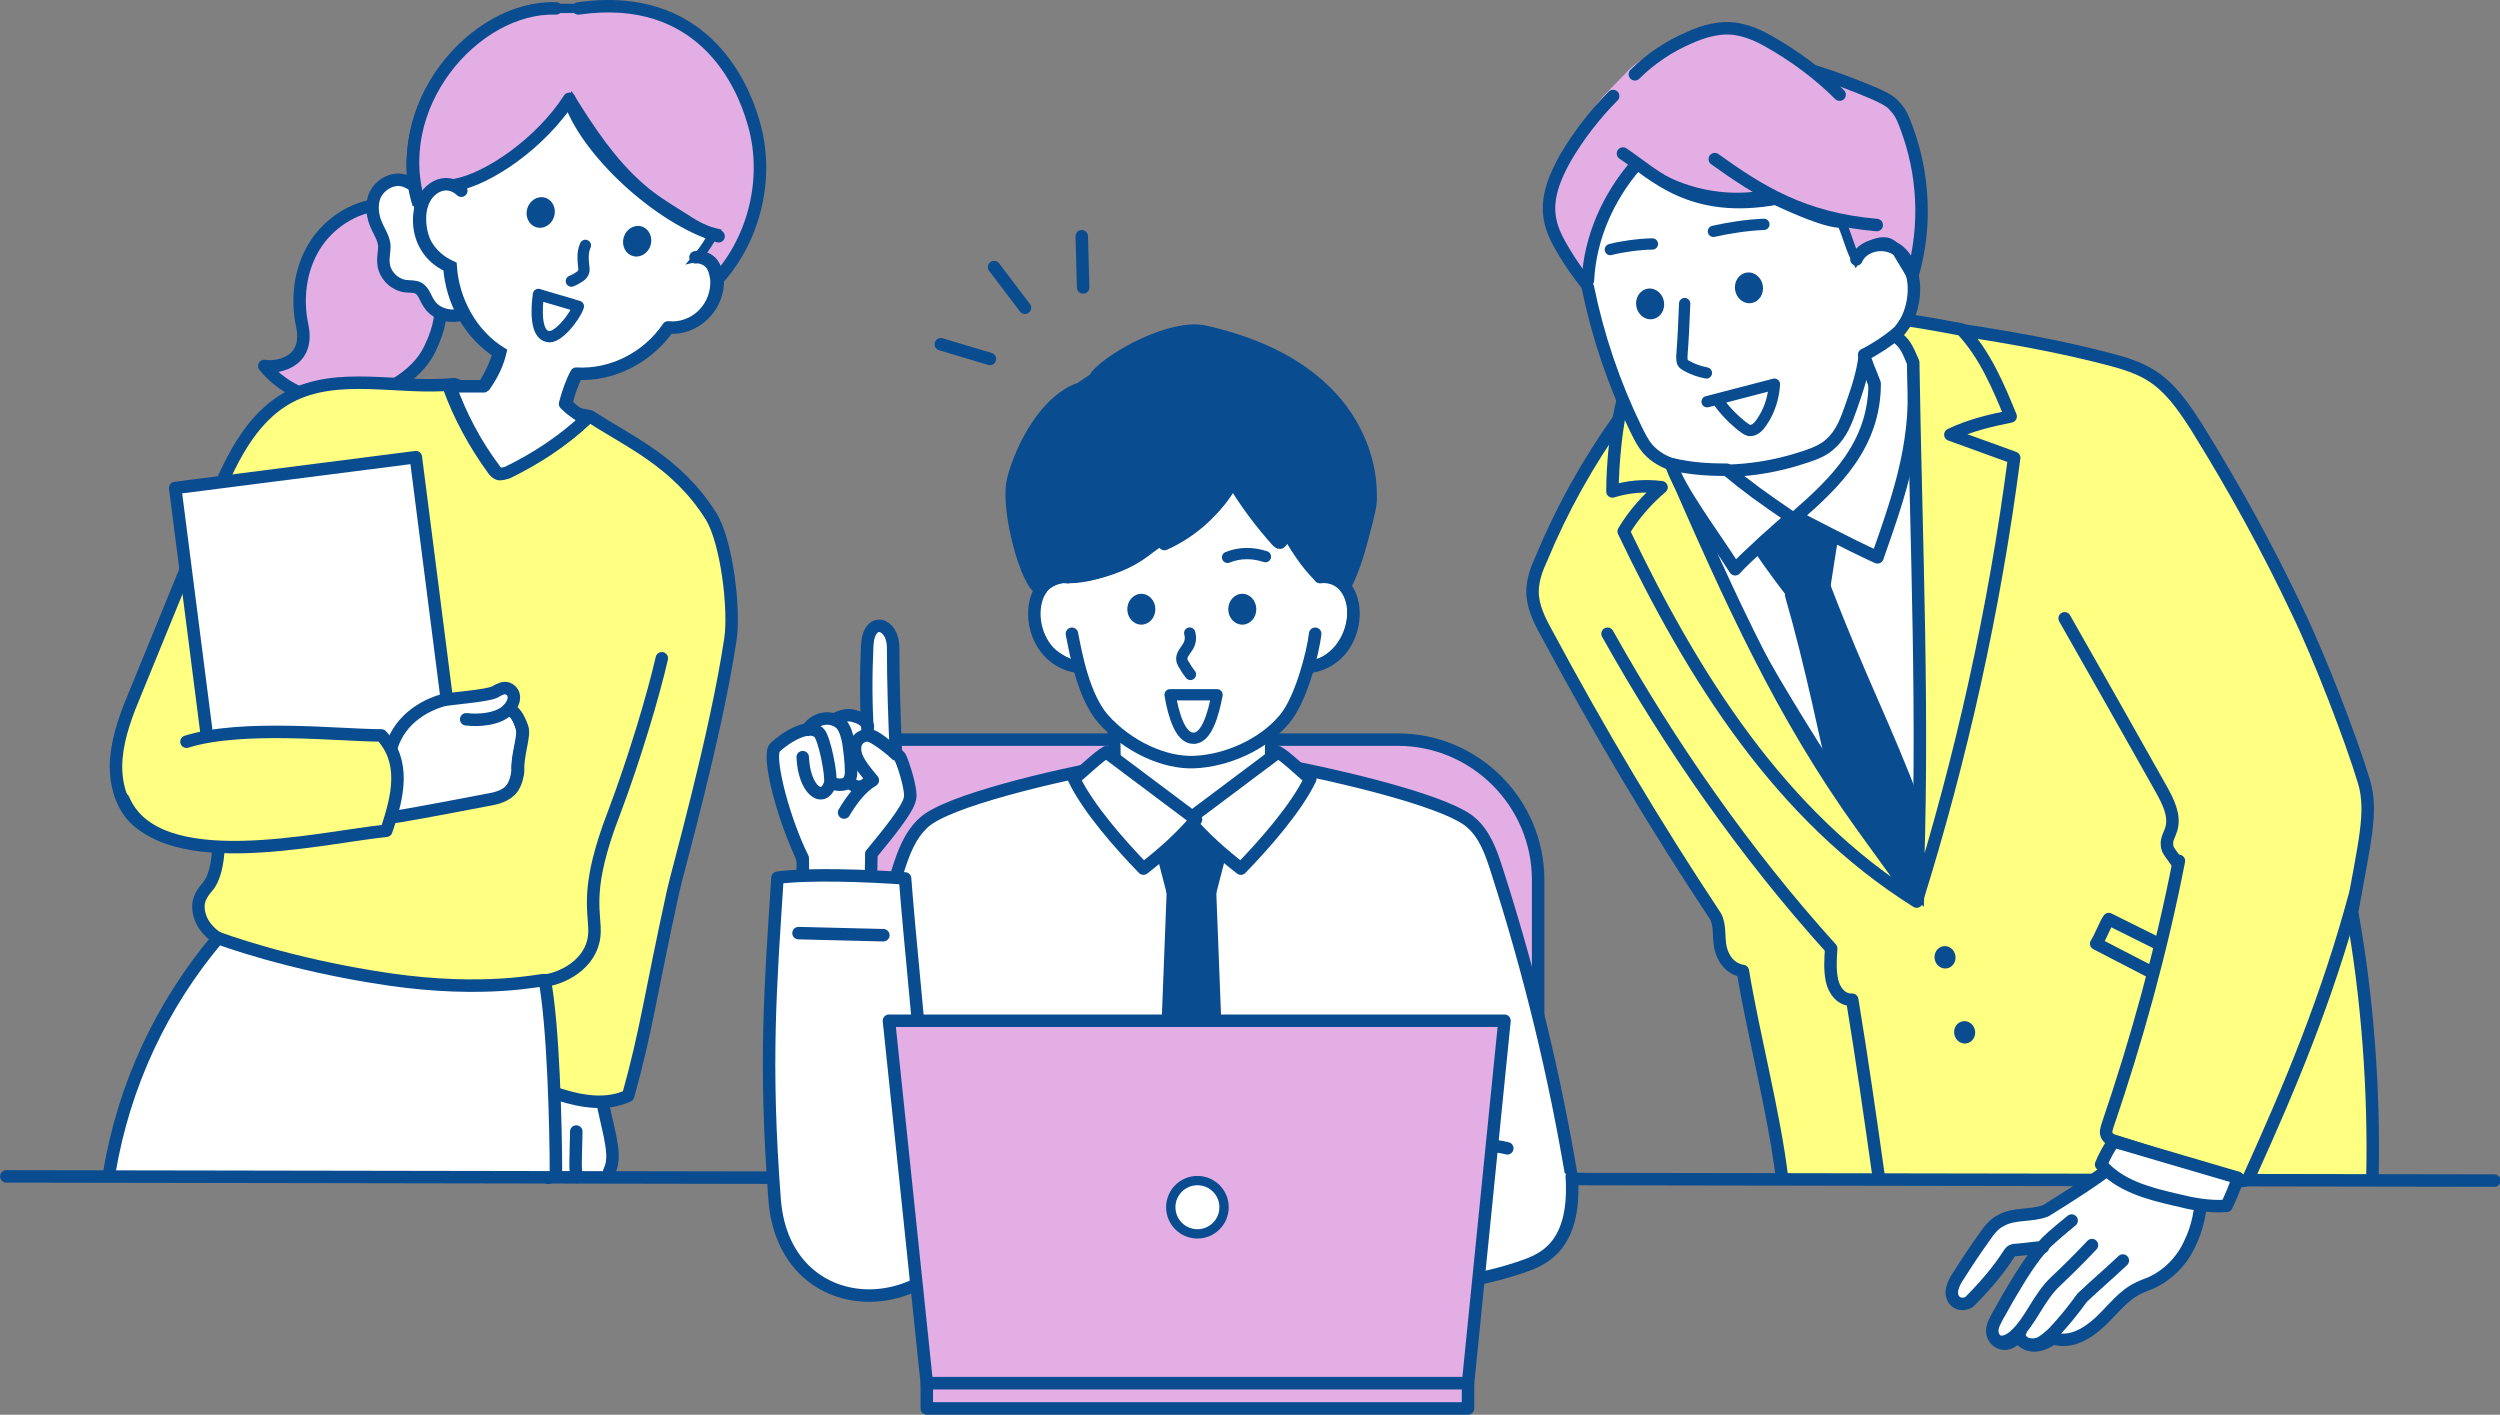 <?xml version="1.0" encoding="utf-8"?>
<!-- Generator: Adobe Illustrator 27.4.0, SVG Export Plug-In . SVG Version: 6.00 Build 0)  -->
<svg version="1.1" id="_レイヤー_2" xmlns="http://www.w3.org/2000/svg" xmlns:xlink="http://www.w3.org/1999/xlink" x="0px"
	 y="0px" viewBox="0 0 356.6 201.8" style="enable-background:new 0 0 356.6 201.8;" xml:space="preserve">
<rect x="0" y="0" width="356.6" height="201.8" fill="#808080" stroke="none"/>
<style type="text/css">
	.st0{fill:#FFFF82;stroke:#094C8F;stroke-width:1.78;stroke-linecap:round;stroke-linejoin:round;}
	.st1{fill:#FFFFFF;stroke:#094C8F;stroke-width:1.33;stroke-miterlimit:10;}
	.st2{fill:#094C8F;stroke:#094C8F;stroke-width:1.78;stroke-linecap:round;stroke-linejoin:round;}
	.st3{fill:#E2AEE4;}
	.st4{fill:#FFFFFF;stroke:#094C8F;stroke-width:1.78;stroke-linecap:round;stroke-linejoin:round;}
	.st5{fill:none;stroke:#094C8F;stroke-width:1.78;stroke-linecap:round;stroke-linejoin:round;}
	.st6{fill:none;stroke:#094C8F;stroke-width:1.61;stroke-linecap:round;stroke-linejoin:round;}
	.st7{fill:#FFFFFF;stroke:#094C8F;stroke-width:1.61;stroke-linecap:round;stroke-linejoin:round;}
	.st8{fill:#094C8F;}
	.st9{fill:#E2AEE4;stroke:#094C8F;stroke-width:1.78;stroke-linecap:round;stroke-linejoin:round;}
	.st10{fill:#E2AEE4;stroke:#094C8F;stroke-width:1.33;stroke-miterlimit:10;}
	.st11{fill:#094C8F;stroke:#094C8F;stroke-width:1.33;stroke-miterlimit:10;}
	.st12{fill:none;stroke:#094C8F;stroke-width:1.52;stroke-linecap:round;stroke-linejoin:round;}
</style>
<g id="_レイヤー_3">
	<path class="st0" d="M338.4,168.1c0.3-12.3-0.7-25.9-2.9-38c1.7-9.7,3-14.3,1.7-18.6c-1.8-6-6.3-17.7-9.5-24.3
		c-4.2-8.9-9-17.6-14.2-26c-1.9-3-3.9-6-6.9-7.8c-1.7-1-3.6-1.6-5.5-2.1c-7.2-1.9-14.6-3.2-21.2-4.2c-6.9-0.1-13.7,1.4-20.4,2.9
		c-3.9,0.9-7.8,1.8-11.6,2.9c-5.7,1.7-11.2,4.1-17,6.9c-4.4,6.2-8.1,12.8-11,19.8c-0.7,1.5-1.3,3.1-1.3,4.8c0,2.1,1,4.1,2,5.9
		c7.5,14,15.6,27.6,24.1,40.4c0.7,1.3,0.4,2.9,0.7,4.4s1.3,3.1,3.2,3.4c1.5,9.1,4.5,20.4,5.6,29.6"/>
	<path class="st1" d="M274.7,56.7c1,10.7,0.8,21.5,0.4,32.3c-0.4,13.2-0.9,25.7-1.3,38.8c-4.6-4.6-21.5-31.2-25.5-39.7
		c-1.6-3.3-4.1-7.3-5.8-13.3c4.3,0.2,8.6,0.3,13,0.5C255.4,75.4,274.7,56.7,274.7,56.7z"/>
	<path class="st2" d="M255.5,84.9c2.9,10,5.1,21,7.1,29.8c3.3,5.5,6.4,9.2,10.3,13.5c-0.1-5.3,0.7-7.1,0.2-13.4
		c-4.2-11.2-7.7-17.6-12.9-31.2C258.8,84.3,257,84.8,255.5,84.9L255.5,84.9z"/>
	<path class="st0" d="M235.4,56.7c-0.7,0.5-3.2-0.2-3.9,0.3c-0.9,3.2-1.5,9.1-1.5,13.1c2.2-0.7,4.6-0.9,7-0.6
		c-2.1,1.8-3.9,3.8-5.4,6.3c9.9,20.7,22.3,40.6,41.8,52.8c-3.1-4.3-5.5-7.6-7.6-10.5c-11.7-16.2-19-32.6-27.4-51.8
		C236.2,61.8,237.1,59.5,235.4,56.7L235.4,56.7z"/>
	<path class="st3" d="M272.9,38.8c1.9-6.8,1.6-14.2-1-20.8c-0.4-1-0.9-2.1-1.6-2.9c-0.8-0.8-1.8-1.3-2.8-1.8
		c-2.8-1.2-5.7-2.3-8.6-3.2c0,0-3-2.4-6.7-4.4c-1.3-0.8-2.7-1.4-4.3-1.7c-2.4-0.4-4.8,0.3-7.1,1.2c-2.9,1.3-6.4,2.9-8.2,4.5
		l-3.3,3.4c-2.6,2.6-4.2,6.1-6.1,9.3c-1.5,2.7-2.8,5.7-2.2,8.8c0.3,1.7,1.2,3.3,2.1,4.8c0.9,1.5,1.9,2.9,3,4.3"/>
	<path class="st4" d="M245.6,67.6c2.9,2.7,8.5,7,9.8,7c0.5,0,8.8-4.5,12.8-17.5c-0.8-2.1-1.5-4.2-2.2-6.3"/>
	<path class="st1" d="M264.7,36.9c1-1.8,4.5-3.5,5.6-1.5c2.6,4.6,3.2,4.2,2.3,8.2c-0.7,2.8-2.9,6.1-6.7,7c-0.3,2.5-1.1,4.9-1.9,7.2
		c-0.7,2-1.4,4-3,5.4c-1,0.8-2.2,1.3-3.4,1.8c-4.6,1.6-9.6,2.3-14.5,2c-2.9-0.2-6.1-0.8-8.1-3c-0.8-0.9-1.3-1.9-1.8-3
		c-3.1-6.4-5.4-13.1-6.7-20.2c0.2-6.4,2.8-12.7,7.1-17.5c4.4,3.5,10.2,5.2,15.8,4.8c0.9-0.1,1.9-0.2,2.8,0c0.4,0.1,0.8,0.3,1.1,0.5
		c7.9,3.7,9.3,3.2,9.3,3.2C263.2,32.5,263.8,35.3,264.7,36.9L264.7,36.9z"/>
	<path class="st5" d="M226.5,41c1.4,6.9,3.7,13.7,6.8,20.1c0.5,1,1,2.1,1.8,3c2,2.2,5.1,2.8,8.1,3c4.9,0.3,9.8-0.4,14.5-2
		c1.2-0.4,2.5-0.9,3.4-1.8c1.6-1.4,2.3-3.4,3-5.4c0.8-2.3,1.6-4.6,1.9-7.2c3.8-0.9,6-4.2,6.7-7c1-4-0.6-7.2-2.3-8.2
		c-2-1.2-4.8-0.4-5.6,1.5"/>
	<path class="st4" d="M272.9,51.7c-1.1-2.9-0.5-2.9-2.3-4.2c-1.1,1-3.4,2.5-4.7,3.1c0.3,1.3,0.8,2.2,1.5,4.1c0,8.8-5.7,14.2-11.2,19
		c1.8,0.9,7.2,3.8,11.6,5.8C271.2,69.8,273.7,62.7,272.9,51.7z"/>
	<path class="st4" d="M246.3,67c3,2.5,5.1,4,9.2,6.8c-1.1,0.9-6.6,5.8-8,7.4c-3.1-4.9-8.2-11.6-9.1-15C241,66.8,243.2,67,246.3,67
		L246.3,67z"/>
	<path class="st2" d="M250.9,78c1.2,2,4.6,6.4,4.6,6.4s2.4-0.2,4.7-0.7c0.3-2,1.1-7,1.1-7s-3.9-1.4-5.7-2.1
		C254,75.5,252.3,76.5,250.9,78L250.9,78z"/>
	<path class="st0" d="M272.9,51.7c0.4,25.7,1.6,51.2,0.5,76.8c6.4-20.5,11.1-41.6,13.9-63.2c-3-1.1-6.1-2.2-9.1-3.3
		c2.7-1.3,5.6-2,8.6-2.6c-1.8-4.4-3.7-8.9-7-12.4c0,0-7.4-1.4-7.8-1.3c-0.6,0.9-1,1.5-1.7,2.2C271.7,48.9,272,49.6,272.9,51.7
		L272.9,51.7z"/>
	<path class="st5" d="M229.3,90.4c9,16.1,19.7,31.4,31.9,44.9c-0.1,1.5-0.2,3,0.1,4.5s1.4,2.9,2.9,2.8c1.4,8.5,2.6,16.9,3.8,25.4"/>
	<path class="st5" d="M300.8,131.1c-0.5,0.7-1.3,2.8-1.8,3.5l22.4,11.6l1.7-4L300.8,131.1z"/>
	<path class="st5" d="M294.5,88.2c4.6,8.1,9.2,16.2,13.8,24.4c1,1.8,2,3.8,1.4,5.7c-0.2,0.7-0.7,1.4-0.6,2.2c0,0.6,0.4,1.1,0.7,1.5
		c1,1.4,2,2.8,3,4.2"/>
	<path class="st5" d="M233.3,23.6c-3.8,4.4-6.5,10.2-6.8,16.4"/>
	<path class="st5" d="M230.1,13.7c-2.6,2.6-4.9,5.6-6.8,8.8c-1.5,2.7-2.8,5.7-2.2,8.8c0.3,1.7,1.2,3.3,2.1,4.8
		c0.9,1.5,1.9,2.9,3,4.3"/>
	<path class="st5" d="M233.2,10.6c2.2-2.2,4.9-4,7.7-5.2c2.2-1,4.7-1.7,7.1-1.2c1.5,0.3,2.9,0.9,4.3,1.7c3.7,2.1,7.1,4.6,10.1,7.6"
		/>
	<path class="st5" d="M258.9,10.2c2.9,0.9,5.8,2,8.6,3.2c1,0.5,2.1,0.9,2.8,1.8c0.8,0.8,1.2,1.8,1.6,2.9c2.5,6.6,2.9,14,1,20.8"/>
	<path class="st5" d="M231.5,21.9c4.4,2.9,9.6,8.7,22,6.4"/>
	<path class="st5" d="M244.6,22.7c6.4,4.6,12.6,8.5,23.1,9.4"/>
	<path class="st6" d="M240.3,43.3c-0.1,2.5-0.2,5-0.4,7.5c0,0.3,0,0.6,0.1,0.9c0.1,0.2,0.4,0.4,0.6,0.5c0.9,0.5,1.8,0.8,2.8,1"/>
	<path class="st6" d="M244.4,33c2.2-0.5,4.8-0.9,7.2-1"/>
	<path class="st6" d="M235.7,34.8c-1.7,0-4.6,0.4-6,0.8"/>
	<path class="st7" d="M244.9,57c1,1.4,2.2,2.7,3.6,3.8c0.3,0.2,0.6,0.5,1,0.6c0.8,0.1,1.4-0.6,1.8-1.2c1.1-1.6,1.7-3.5,1.8-5.4
		l-9.6,2.5"/>
	<ellipse transform="matrix(0.987 -0.16 0.16 0.987 -3.344 40.511)" class="st8" cx="249.5" cy="41" rx="2" ry="2.2"/>
	<ellipse transform="matrix(0.987 -0.16 0.16 0.987 -3.894 38.277)" class="st8" cx="235.4" cy="43.3" rx="2" ry="2.2"/>
	<ellipse transform="matrix(0.987 -0.16 0.16 0.987 -18.291 46.226)" class="st8" cx="277.5" cy="136.5" rx="1.5" ry="1.6"/>
	
		<ellipse transform="matrix(0.987 -0.16 0.16 0.987 -19.97 46.813)" class="st8" cx="280.3" cy="147.2" rx="1.5" ry="1.6"/>
	<path class="st4" d="M86.9,167.1c0.8-1.6,0.4-3.4,0.1-5.1c-0.6-2.7-1.2-5.4-1.9-8.3c-2.2-0.1-4.4-0.1-6.7,0.1
		c-0.5,4.7-1.1,9.5-0.2,14.2"/>
	<path class="st5" d="M82.2,161.4l-0.1,4.4c0,0.7,0,1.4,0.2,2.1"/>
	<path class="st9" d="M54.2,29.2c-3.8,0.3-7.4,2.7-9.4,6s-2.5,7.4-1.7,11.2c1.2,5.6-4,6.1-5.4,5.8c2.8,3.5,7.5,5.4,12,4.9
		s9.7-3.3,11.6-7.3c3.1-6.3,1-9.7-1-15.4C59.4,31.8,56.6,31.1,54.2,29.2z"/>
	<path class="st4" d="M58,25.9c-1.5-0.7-3.3,0.1-4.2,1.4s-0.8,3.1-0.2,4.6c0.4,1,1,1.8,1.2,2.9c0.1,0.9-0.2,1.8-0.1,2.7
		c0.1,1.6,1.4,3,3,3.3c0.7,0.1,1.4,0,2,0.3c0.8,0.5,1,1.5,1.5,2.2c1.1,1.8,3.8,2.2,5.3,1.2c1.1-1.1,0.8-2.9,0.4-4.4
		C65.4,34.8,63.5,28.4,58,25.9L58,25.9z"/>
	<path class="st10" d="M59.5,29.2c-4.3-13.5,8.2-28.4,19.8-28h3.2c17.5-2.5,23.3,10.5,24.9,16c2.4,7.7,0.4,16.6-5,22.6"/>
	<path class="st0" d="M77.2,140.7c-0.7,0.1-1.3-0.1-2-0.1c-17.2,1.5-28.2-0.1-43.3-6.3c-2.9-1.5-3.6-3.6-3.6-5
		c0-1.6,1.2-2.6,1.6-3.2c0.9-1.4,1.3-3.7,1.3-6.6c-4,1.2-8.4,0.2-11.6-2.4c-2.4-2.1-3.3-5.7-3-9s1.5-6.4,2.8-9.5
		C23,89.8,26.6,81,30.2,72.2c2.5-6,5.3-12.5,11.1-15.6c7-3.7,15.6-1,23.5-1.8c4.9,1.9,14,3.5,19.4,4.6c5.3,3.5,12.3,6.4,17.2,14.2
		c2.3,3.7,3.4,13.3,2.8,17.5c-2.1,14-7.6,33.3-8.2,36.1c-3.3,15.1-3.8,19.8-6.4,29.1c-3,1.4-6.5,0.9-9.9-0.2"/>
	<path class="st1" d="M99.6,36.6c0.8-0.2,1.7,0.2,2.2,0.9s0.7,1.5,0.8,2.3c0.1,1.8-0.6,3.7-1.9,5s-3.2,2-5,1.8
		c-2.9,4.3-8,6.9-13.1,6.6c-0.7,1.3-1.2,2.8-1.6,4.3c1,1.1,2,1.6,3,2.2c-3.3,3.1-7.1,5.7-11.2,7.6c-0.4,0.2-0.9,0.4-1.3,0.2
		c-0.3-0.1-0.6-0.4-0.8-0.7c-2.7-3.6-4.8-7.6-6.3-11.8c1.7,0,3.3,0,5,0c1.1-1.6,1.8-3.1,2.2-4.8c-4.2-2.6-6.8-7.4-7.1-12.3
		c-1.6-0.7-2.8-1.8-3.6-3.2c-0.7-1.4-0.9-3.1-0.7-4.6c0.2-1.2,0.7-2.3,1.6-3.1s2.3-1,3.4-0.6c6.5-2.1,12.2-6.6,16.3-12.2
		c2.8,4.5,5.8,9,9.8,12.5c1.8,1.6,3.9,2.9,6,4.2c1.4,0.9,2.9,1.9,4.6,2.3C101.2,34.3,100.7,35.3,99.6,36.6L99.6,36.6z"/>
	<path class="st5" d="M65.8,27.2c-2.2-2.1-5.3-0.4-5.9,2.9c-0.5,3,0.7,6.4,4.2,7.9c0.3,4.9,2.9,9.7,7.1,12.3
		c-0.5,1.7-1.2,3.2-2.2,4.8c-1.7,0-3.3,0-5,0c1.5,4.2,3.7,8.2,6.3,11.8c0.2,0.3,0.5,0.6,0.8,0.7c0.4,0.1,0.9-0.1,1.3-0.2
		c4.1-2,7.9-4.5,11.2-7.6c-1-0.6-1.9-1.1-3-2.2c0.4-1.5,0.9-3,1.6-4.3c5.1,0.3,10.2-2.3,13.1-6.6c1.8,0.2,3.7-0.5,5-1.8
		c1.3-1.3,2-3.1,1.9-5c-0.1-0.8-0.3-1.7-0.8-2.3s-1.4-1-2.2-0.9"/>
	<path class="st5" d="M77.7,139.9c3.2-0.5,7.1-2.9,7.1-7.1c0-3.1-1.3-6.3,2.8-16.9c2.8-7.4,5.6-16.7,6.8-22"/>
	<path class="st4" d="M15.6,167.2c2.1-12.4,7.4-23.8,15.5-33.4c0,0,10,3.8,24.4,5.9c13.8,2,21.8,0,22.2,0.1
		c1.2,6.3,1.6,20.5,1.6,27.7"/>
	<path class="st5" d="M64.9,26.4c4.9-0.9,12.3-6.1,16.3-12.3c2.2,7.1,12.6,17,21.3,19.6"/>
	<rect x="27.9" y="67.2" transform="matrix(0.992 -0.127 0.127 0.992 -11.22 6.486)" class="st4" width="34.6" height="48"/>
	<path class="st5" d="M82.5,1.2c17.5-2.5,23.3,10.5,24.9,16c2.4,7.7,0.4,16.6-5,22.6"/>
	<path class="st5" d="M79.3,1.2C67.7,0.8,55.1,15.3,60,29.6"/>
	<path class="st6" d="M83.5,35c-0.5,1.1-0.3,2.3-0.2,3.4c0,0.2,0,0.3-0.1,0.5c-0.1,0.2-0.2,0.3-0.3,0.4c-0.4,0.3-0.9,0.6-1.4,0.8"/>
	<path class="st7" d="M82.5,43.7c-1.9-0.6-3.8-1.1-5.7-1.7c-0.3,2.3-0.4,5.6,1.3,6C79.5,48.4,82,45.2,82.5,43.7z"/>
	<ellipse transform="matrix(0.282 -0.959 0.959 0.282 26.298 95.799)" class="st8" cx="77.2" cy="30.3" rx="2.2" ry="2"/>
	<ellipse transform="matrix(0.282 -0.959 0.959 0.282 32.263 111.881)" class="st8" cx="90.9" cy="34.4" rx="2.2" ry="2"/>
	<path class="st1" d="M45.2,108.3c3.4,0.4,6.9,0.4,10.3-0.2c0.6-4.3,3.8-7.1,7.6-8.2c1.1-0.3,6.3-0.6,7.5-1.2
		c0.6-0.3,1.2-0.7,1.8-0.5c0.9,0.2,1.6,1.4,0.1,3l0.2,0.2c0.4,0.1,1,0.7,1.5,2.4c0.4,1.2-0.7,3.8-0.6,6.1c0,0.6-0.3,1.8-0.8,2.5
		c-0.7,1.1-2.2,1.5-3.6,1.7c-4.1,0.8-8.2,1.6-12.4,2.3c-4.3,0.7-9.5,1-14.6,0.5"/>
	<path class="st5" d="M42.5,116.9c5,0.5,10.3,0.2,14.6-0.5c4.1-0.7,8.2-1.5,12.4-2.3c1.3-0.2,2.8-0.6,3.6-1.7
		c0.5-0.7,0.8-1.9,0.8-2.5c-0.1-2.3,1-5,0.6-6.1c-0.6-1.7-1.2-2.3-1.5-2.4"/>
	<path class="st5" d="M66.5,102.6c1.6,0.2,4.5,0.1,6-1.4"/>
	<path class="st5" d="M72.5,101.2c1.4-1.6,0.7-2.7-0.1-3c-0.6-0.2-1.3,0.2-1.8,0.5c-1.2,0.6-6.3,0.9-7.5,1.2c-3.7,1.1-7,3.8-7.6,8.2
		c-3.4,0.6-6.9,0.6-10.3,0.2"/>
	<path class="st0" d="M26.6,105.8c7.9-2.5,22-0.9,27.8-0.9c3.4,3.7,2.5,8.4,0.7,13.6c-9.7,1-32.8,6.7-37.5-4.5"/>
	<path class="st9" d="M123.7,105.5h75.7c11,0,20,9,20,20v22.9c0,11-9,20-20,20h-75.7L123.7,105.5L123.7,105.5L123.7,105.5z"/>
	<line class="st5" x1="355.8" y1="168.4" x2="0.9" y2="167.8"/>
	<path class="st4" d="M224.3,168.6c-2.5-15.1-6.1-29.9-10.8-44.5c-0.8-2.5-1.7-5.1-3.7-6.8c-2.9-2.6-15.2-5.9-26.5-8.1h-25
		c-8,1.5-23.1,5-26.5,8.1c-2,1.8-2.9,4.3-3.7,6.8c-4.7,14.5-8.3,29.4-10.8,44.5"/>
	<polygon class="st2" points="170,116.7 165.6,120.7 167.3,127.3 172.6,127.3 174.3,120.7 	"/>
	<polygon class="st2" points="170,184.5 165.6,171.3 167.3,127.3 172.6,127.3 174.3,171.3 	"/>
	<path class="st11" d="M192,83.3c1.4-2.8,2.2-5.8,2.9-8.8c0.3-1.3,0.6-2.6,0.6-3.9c-0.1-1.2,0.4-17.9-23.7-23.3
		c-4.6-1-13.1,3.6-15.4,6.3l-2.8,1.9c-5.3,2.3-8.3,9.6-9.1,12.8c-1,4.2,2.1,15.3,4,15.5"/>
	<path class="st4" d="M158.9,104.3c0,0,0.2,7.3-0.1,7.3c3.3,1.6,6.9,3.1,10.9,5.1c4-1.5,7.8-3.6,11.6-5.6c0-2.8,0-4.4,0.1-6.5"/>
	<path class="st4" d="M169.5,116.9c2.2,2.6,4.8,4.9,7.5,7c3.3-3.4,7.9-8.6,9.9-12.8c-0.9-0.7-3.6-3.3-4.6-3.8L169.5,116.9
		L169.5,116.9z"/>
	<path class="st4" d="M170.6,116.9c-2.2,2.6-4.8,4.9-7.5,7c-3.3-3.4-7.9-8.6-9.9-12.8c0.9-0.7,3.6-3.3,4.6-3.8L170.6,116.9
		L170.6,116.9z"/>
	<path class="st1" d="M188.3,82c-2.2-1.8-4-4.2-5.2-6.8c-0.2,0.7-0.5,1.4-0.9,2c-2.2-2.6-4.4-5.3-6.3-8.2c-1.9,3.4-4.9,6.1-8.5,7.8
		c-0.7,0.3-1.4,0.6-2.1,0.6c-2,1.4-4.1,2.8-6.4,3.7s-4.9,1.6-7.4,1.4c-1.5,0.3-2.9,1.2-3.5,2.5c-0.3,0.7-0.4,1.4-0.4,2.2
		c0,0.7,0,1.5,0.1,2.2c0.3,1.5,1.2,2.8,2.3,3.7s2.5,1.6,3.9,2.1c0.9,2.7,0.7,4.2,3.5,7.4c3.5,4,8.7,6.3,13,6.1
		c4.6-0.2,9.8-2.6,12.8-6.1c2.4-2.8,2.8-6,3.7-7.4c1.9-0.6,3.6-1.8,4.6-3.4c1.1-1.7,1.5-3.7,1.3-5.6c-0.1-1.1-0.6-2.3-1.3-3.1
		C190.7,82.2,189.5,81.7,188.3,82L188.3,82z"/>
	<path class="st5" d="M152.3,82.3c-6.6-0.6-6.5,11.5,1.3,12.8"/>
	<path class="st5" d="M155.7,77.1c-0.7,1.4-2.7,3.7-3.4,5.2c5.5-0.4,11.7-2.5,14.6-7.9c-0.1,1.2-0.7,2-0.8,3.2
		c4-1.8,7.5-4.9,9.7-9.1c1.8,3.1,4,6,6.4,8.7c0.1,0.1,0.2,0.2,0.4,0.2c0.1,0,0.1-0.2,0.2-0.2c0.2-0.7,0.5-1.4,0.7-2
		c1.1,2.6,2.8,5.1,4.8,7.1"/>
	<path class="st5" d="M153.6,55.6c-5.3,2.3-8.3,9.6-9.1,12.9c-1,4.2,2.1,15.3,4,15.5"/>
	<path class="st5" d="M156.4,53.6c2.3-2.7,10.8-7.3,15.4-6.3c24.1,5.4,23.7,22,23.7,23.3c0.1,1.3-0.3,2.6-0.6,3.9
		c-0.8,3-1.5,6-2.9,8.8"/>
	<path class="st5" d="M188.3,82.3c6.6-0.6,6.5,11.5-1.3,12.8"/>
	<path class="st5" d="M187.6,90.4c-0.3,2.6-2,9.4-4.4,12.2c-3,3.6-8.2,5.9-12.8,6.1c-4.3,0.2-9.5-2.2-13-6.1
		c-2.8-3.2-3.9-9.1-4.5-12.2"/>
	<path class="st7" d="M173.6,99.1c0,0-6.5,0-6.7,0c0.5,3,1.5,6.2,3.3,6.2C172.1,105.4,173.1,101.8,173.6,99.1L173.6,99.1z"/>
	<path class="st6" d="M169.7,90.3c0.2,0.7,0.1,1.4-0.3,2c-0.3,0.5-0.7,0.9-0.8,1.4c-0.1,0.5,0.1,0.9,0.4,1.3
		c0.2,0.4,0.5,0.8,0.8,1.2"/>
	<path class="st6" d="M175.1,79.5c1.7-0.7,3.6-0.7,5.4-0.1"/>
	<ellipse class="st8" cx="177.2" cy="86.9" rx="2" ry="2.2"/>
	<ellipse class="st8" cx="162.8" cy="86.9" rx="2" ry="2.2"/>
	<path class="st4" d="M193.8,174.8c-1.9,1.9-5,4.4-5.4,5c-2.9,2.6-5.5,4.2-9.2,4.7c-0.7,0.1-1.4,0.4-2.1,0.8c-2,1.3-3,2-4.6,3.3
		c-2.2,1.7-3.6,2-4.5,0.3c-1.6,2-3,2.2-3.7,1.9s-1.2-0.9-1.1-1.6c-1,0.3-1.9,0.1-2.4-0.3s-0.7-1.4-0.5-2.1c-1,0.2-2-0.5-2.2-1.3
		c-0.5-1.9,3.4-6.9,3.9-7.5c0.4-0.4,3.6-3.6,5.8-4.1c4.7-1.2,10.6-1.5,15.6-1.2c0.5-0.3,2.9-2.6,4.2-4"/>
	<path class="st12" d="M167.8,189.2c1.7-2.9,3.7-5.1,7.5-7.2"/>
	<path class="st12" d="M163.2,189.4c2.3-4.7,4.8-7.8,9.6-9.9"/>
	<path class="st12" d="M160.4,186.7c1.3-1.9,2.4-4.1,3.9-5.9c1.6-1.7,3.6-3,5.7-4.1"/>
	<path class="st4" d="M186.4,184.6c-1.4,0.3-2.9,0.5-4.6,0.6l-1.7-16.1l4.2-0.4L186.4,184.6z"/>
	<path class="st4" d="M215,163.8c-3.7-1-10.6,0-11.8,0.2c-5.3,1-12.1,2.1-19.9,4.2c0.1,4.9,1.4,12.2,2.3,16.8
		c11.2-0.1,23.7-1.7,30.9-4.1c2.9-1,8.4-2.4,7.7-13.1"/>
	<path class="st1" d="M124.1,121.8c0,2.5,0.2,6.1,0.1,8.7c-3.4,0.1-6.8,0.3-10.2,0.3c0-4.8,0.4-7.8,0.4-7.8c-2-5.3-3.8-9.9-4.3-15.4
		c0-0.4,0.5-1,0.5-1c1.4-1.5,4.5-2.6,4.5-2.6c1.4-2.2,4.3-1.4,4.3-1.4c0.6-0.9,2.6-0.8,4.2,0.4c-0.3-3.9,0-11.1,0.3-12.2
		c0.6-2.4,3.4-1.9,3.5,1.1c0.3,6.6,0.3,15.3,0.3,15.3c1.8,2.9,2.1,6.5,2.1,6.9C129.3,116.4,126.2,119.2,124.1,121.8z"/>
	<path class="st5" d="M127.8,107.6c-0.2-4.6-0.4-10-0.4-15.2c0-3.6-3.5-4.6-3.7-0.3c-0.2,4.2-0.2,8.6,0.1,12.8
		C124.1,104.7,126.6,106.4,127.8,107.6z"/>
	<path class="st5" d="M114.5,108c0.2,4.7,2.9,6.7,3.9,3.8c0.3-1-0.8-6.6-1.6-7.3c-1.9-1.7-6.2,1.9-6.4,2.3
		c-0.8,1.9,1.5,10.4,4.1,15.6c0.2,5.7-0.9,10.3-0.5,11.6l9.9,1.1c0,0,0.3-7.1,0.4-13.3c2.2-2.7,5.2-6.3,5.5-7.9
		c0.3-1.4-1.2-5.6-1.4-5.9c-0.9-1-1.4-1.2-2.8-2.3c-0.7-0.5-1.4-1-2.2-0.8c-1.7,0.5-1.6,2.1-1.2,3.1c0.5,1.2,1.5,2.3,2.3,3.3
		c-1.7,1-3.1,2.9-4.1,4.6"/>
	<path class="st5" d="M115.1,104.1c0.8-1.1,1.7-1.5,2.6-1.6c0.8-0.1,1.7,0.2,2.3,0.8c0.6,0.7,0.8,1.6,1,2.5c0.2,1.4,0.4,2.9,0.4,4.3
		c0,0.7-0.2,1.4-0.8,1.7c-0.5,0.2-1.5,0.2-2-0.2"/>
	<path class="st5" d="M119.3,102.5c0.7-0.4,1.6-0.6,2.4-0.4s1.8,0.6,2.1,1.5"/>
	<path class="st5" d="M124,111.3c-0.6,1-1.7,1.2-2.6,0.5"/>
	<path class="st4" d="M132.4,162.5c-1-13.1-2.7-29.1-3.3-37.2c-5.3-0.4-13.8-0.7-18.2-0.1c-1,15.5-1.9,26.4-0.4,46
		c1.4,17.4,22.6,18,28.9,2.4"/>
	<path class="st5" d="M113.9,133.1c4.2,0.1,7.9,0.2,12.1,0.3"/>
	<polygon class="st9" points="132.2,197.3 126.8,145.6 214.6,145.6 209.4,197.3 	"/>
	<circle class="st1" cx="170.8" cy="172.2" r="3.8"/>
	<rect x="132.2" y="197.3" class="st9" width="77.2" height="3.6"/>
	<path class="st0" d="M310.8,122.8c-2.5,12.8-6,25.5-10.2,37.8c-0.1,0.4-0.3,0.9-0.1,1.3c0.2,0.5,0.8,0.8,1.3,0.9
		c5.7,1.8,11.9,3.8,17.6,5.6c0.6,0.2,1.3-0.1,1.5-0.7c5.7-12.6,11-25.1,15.1-40.4"/>
	<path class="st1" d="M314.1,169.9c0,2.6-0.5,5.3-1.7,7.7c-1.2,2.4-3.1,4.4-5.5,5.5c-0.6,0.2-1.2,0.4-1.7,0.7
		c-2.2,1.1-3.7,3.1-5.5,4.8s-4.3,3.1-6.6,2.4c0,0-3.5,2.7-5.1-0.2c0,0-1.6,1.9-3.2,0.7c-0.5-0.4-0.6-1.2-0.6-1.9
		c0.1-0.7,1.8-3.6,2.5-4.7c1.5-2.7,3.1-5.4,5.3-7.6c1.1-1.1,2.4-2.1,3.6-3.1l-4.2,3.7c-1.3,0.1-2.6,0.3-3.9,0.4
		c-0.2,0-0.4,0-0.5,0.1c-0.1,0.1-0.2,0.2-0.4,0.4c-1.6,2.5-3.6,4.8-5.7,6.9c-0.6,0.4-1.5,0.4-2-0.1s-0.6-1.2-0.4-1.9
		s0.5-1.2,0.9-1.8c1.2-1.9,2.4-3.7,3.7-5.5c0.7-0.9,1.4-1.8,2.3-2.3c1.9-1.1,4.3-0.6,6.4-1.4c1.8-1.1,8.2-5,9.7-6.6L314.1,169.9
		L314.1,169.9z"/>
	<path class="st5" d="M301.5,166.1c-1.5,1.5-7.9,5.5-9.7,6.6c-2,0.8-4.5,0.3-6.4,1.4c-1,0.5-1.7,1.4-2.3,2.3
		c-1.3,1.8-2.5,3.6-3.7,5.5c-0.4,0.6-0.7,1.1-0.9,1.8s-0.1,1.4,0.4,1.9s1.4,0.5,2,0.1c2.1-2.1,4.1-4.4,5.7-6.9
		c0.1-0.1,0.2-0.3,0.4-0.4s0.3-0.1,0.5-0.1c1.3-0.1,2.6-0.3,3.9-0.4"/>
	<path class="st5" d="M295.5,174.1c-1.2,1-2.5,2-3.6,3.1c-2.1,2.2-3.7,4.9-5.3,7.6c-0.6,1-1.1,2-1.7,3c-0.3,0.6-0.6,1.1-0.7,1.7
		s0.1,1.3,0.6,1.7c0.8,0.5,1.8,0,2.5-0.6c2.4-2.1,3.4-5.5,6-7.9c1.8-1.7,3.5-3.4,5.1-5.1"/>
	<path class="st5" d="M288.2,189.9c-0.4,0.7,0.2,1.6,1,1.8c0.7,0.2,1.5,0.1,2.1-0.3s1.2-0.9,1.7-1.4c1.4-1.5,2.7-3.1,4-4.9
		c1.9-1.8,3.9-3.5,5.8-5.3"/>
	<path class="st5" d="M293,190.9c2.3,0.8,4.8-0.7,6.6-2.4s3.3-3.8,5.5-4.8c0.6-0.3,1.2-0.5,1.7-0.7c2.4-1.1,4.4-3.1,5.5-5.5
		c1.2-2.4,1.7-5,1.7-7.7"/>
	<path class="st4" d="M301.5,162.8c-0.7,1-1.3,2.1-1.8,3.3c2.6,3,6.6,4.1,10.5,5c2.4,0.6,4.9,1.1,7.4,0.9c0.6-1.3,1.2-2.6,1.6-4
		L301.5,162.8z"/>
	<line class="st5" x1="154.3" y1="33.7" x2="154.5" y2="41"/>
	<line class="st5" x1="141.8" y1="38.1" x2="146.2" y2="43.9"/>
	<line class="st5" x1="134.2" y1="49.1" x2="141.2" y2="51.2"/>
</g>
</svg>
